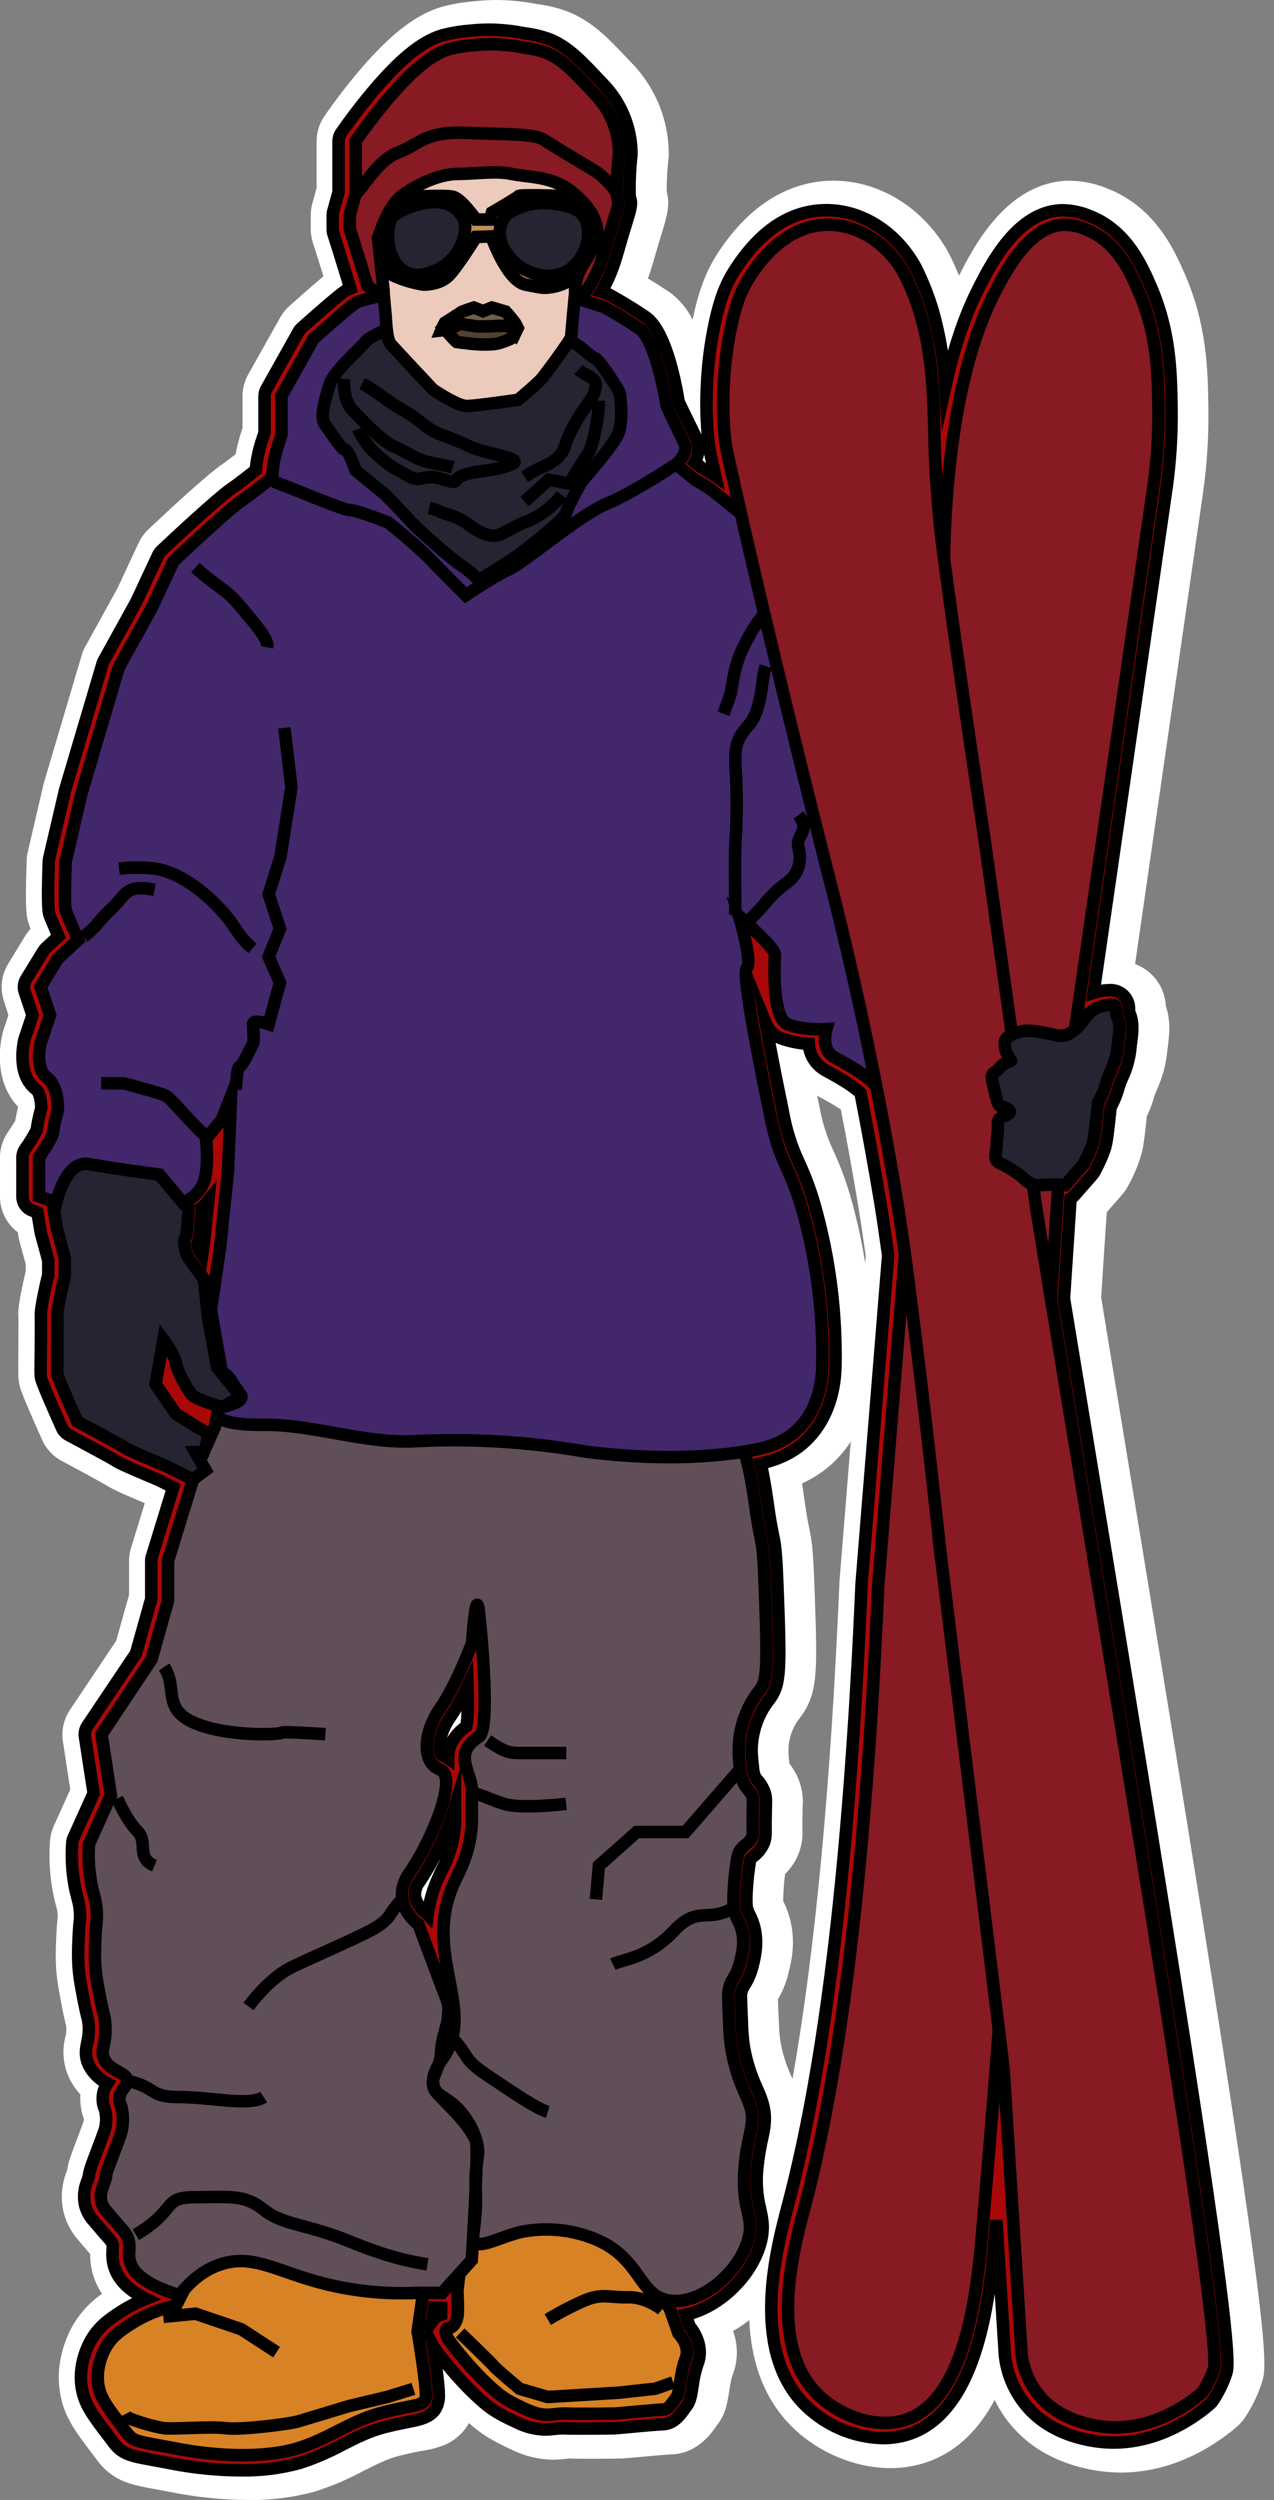 <svg width="102" height="200" viewBox="0 0 102 200" fill="none" xmlns="http://www.w3.org/2000/svg">
<rect x="0" y="0" width="102" height="200" fill="#808080" stroke="none"/>
<g clip-path="url(#clip0_26_9975)">
<path d="M19.86 200C17.847 199.991 15.839 199.792 13.864 199.405C13.318 199.298 12.861 199.215 12.472 199.144C10.925 198.864 9.905 198.669 8.873 197.929C8.402 197.573 7.992 197.144 7.657 196.658C7.609 196.594 7.555 196.52 7.493 196.442C6.131 194.658 5.23 193.477 4.87 191.767C4.248 188.812 5.581 186.409 6.008 185.742C6.574 184.862 7.308 184.102 8.169 183.505C7.537 182.565 7.206 181.455 7.22 180.322C6.997 180.071 6.696 179.722 6.271 179.215C5.733 178.607 5.34 177.885 5.123 177.104C4.836 175.986 4.909 174.807 5.332 173.733L5.382 173.586C5.429 173.256 5.508 172.931 5.619 172.616C5.733 172.286 5.925 171.764 6.226 170.972L6.354 170.633C6.501 170.244 6.656 169.845 6.698 169.698C6.707 169.628 6.712 169.558 6.713 169.487C6.55 169.061 6.457 168.612 6.435 168.157C6.423 167.958 6.423 167.76 6.435 167.561C6.135 167.237 5.877 166.877 5.664 166.489C5.077 165.4 4.925 164.128 5.24 162.931C5.306 162.679 5.328 162.418 5.304 162.158C5.305 162.143 5.305 162.128 5.304 162.113C5.304 162.068 5.282 162.02 5.268 161.963C5.178 161.598 5.031 160.989 4.794 159.66C4.655 158.961 4.556 158.255 4.497 157.545C4.451 156.747 4.451 155.947 4.497 155.149C4.533 154.214 4.578 153.771 4.606 153.489C4.619 153.41 4.623 153.331 4.62 153.251C4.615 152.99 4.571 152.731 4.49 152.483C4.4 152.132 4.277 151.655 4.167 150.996C3.968 149.77 3.914 148.526 4.004 147.288C4.033 146.868 4.136 146.457 4.31 146.074L5.626 143.159L5.038 139.323C4.902 138.445 5.1 137.547 5.593 136.807L9.305 131.259L10.335 127.582V124.878C10.334 124.524 10.387 124.171 10.491 123.832L11.592 120.255C9.334 119.306 8.816 119.027 8.508 118.82C8.069 118.564 6.373 117.634 4.95 116.882C4.252 116.51 3.698 115.916 3.375 115.193C1.594 111.209 1.565 110.981 1.499 110.431C1.456 110.103 1.454 109.895 1.471 107.66C1.471 106.866 1.485 105.68 1.471 105.383C1.442 104.989 1.43 104.394 2.059 101.695V101.142L1.556 99.282C1.525 99.17 1.499 99.056 1.48 98.941L1.421 98.578C0.979 98.247 0.62 97.817 0.373 97.323C0.126 96.829 -0.002 96.284 -0.002 95.732V92.601C-0.002 91.877 0.219 91.17 0.631 90.575C0.835 90.281 1.065 89.92 1.214 89.669C1.264 89.384 1.34 89.019 1.452 88.547C-0.126 86.91 -0.244 84.47 0.223 82.603C0.244 82.515 0.27 82.427 0.299 82.342L0.674 81.215L0.315 80.089C0.151 79.597 0.097 79.075 0.155 78.56C0.214 78.045 0.384 77.549 0.655 77.107L2.03 74.856C2.152 74.66 2.29 74.475 2.445 74.303C2.389 74.159 2.346 74.043 2.317 73.957C2.135 73.407 1.988 72.973 2.137 68.827C2.145 68.598 2.175 68.371 2.227 68.148L3.477 62.773C3.494 62.705 3.513 62.636 3.532 62.567L6.535 52.434C6.608 52.187 6.708 51.949 6.831 51.723L9.4 47.071L11.101 43.428C11.291 43.02 11.558 42.652 11.886 42.344C13.266 41.039 16.615 37.92 17.856 37.093C17.93 37.043 18.178 36.87 18.862 36.345C18.992 35.635 19.178 34.935 19.417 34.253V31.701C19.416 31.09 19.573 30.49 19.872 29.958L22.436 25.392C22.629 25.049 22.878 24.74 23.172 24.479C24.476 23.316 25.328 22.581 25.892 22.107L25.517 20.887L25.043 19.398C24.935 19.055 24.88 18.697 24.879 18.337V17.211C24.88 16.89 24.924 16.571 25.01 16.262L25.349 15.04V11.302C25.349 10.586 25.565 9.886 25.97 9.296C26.267 8.862 28.947 4.983 31.677 2.676C33.001 1.554 34.218 0.866 35.501 0.51C36.311 0.305 37.137 0.167 37.97 0.1C38.562 0.035 39.158 0.003 39.754 0.002H39.903C40.929 0.016 41.951 0.122 42.958 0.318L43.122 0.344C43.985 0.457 44.83 0.676 45.639 0.999C47.52 1.807 48.762 3.133 50.079 4.519C50.252 4.701 50.432 4.893 50.622 5.09C52.516 7.057 53.564 9.687 53.542 12.417C53.542 12.486 53.542 12.552 53.525 12.621C53.425 13.511 53.375 14.406 53.376 15.301C53.675 16.414 53.376 17.355 52.994 18.622C52.859 19.061 52.69 19.607 52.505 20.259C52.32 20.911 52.13 21.575 51.874 22.275C52.403 22.59 53.02 22.986 53.62 23.385C54.397 23.958 55.025 24.709 55.451 25.574C55.473 25.472 55.494 25.37 55.518 25.268C55.992 23.1 56.564 21.63 57.505 20.192C60.613 15.448 64.242 14.455 66.737 14.455H66.825C70.518 14.49 74.016 16.708 75.957 20.242C75.981 20.285 76.002 20.328 76.023 20.37C76.298 20.925 76.551 21.486 76.782 22.052L76.815 21.988C77.928 19.806 80.53 14.697 85.376 14.459H85.708C86.796 14.478 87.869 14.72 88.86 15.171H88.882C92.591 16.722 94.074 20.124 94.871 21.95C96.654 26.046 96.707 29.716 96.747 32.664C96.778 34.885 96.64 37.105 96.334 39.306L90.879 77.124C91.573 77.381 92.177 77.836 92.615 78.433C93.052 79.03 93.305 79.743 93.341 80.482C93.758 81.711 93.609 82.854 93.507 83.67C93.483 83.855 93.457 84.052 93.438 84.263C93.322 85.27 93.046 86.253 92.622 87.174C92.56 87.326 92.475 87.527 92.447 87.61C92.291 88.192 92.081 88.757 91.818 89.299C91.718 90.283 91.581 91.529 91.445 92.117C91.181 93.087 90.799 94.02 90.307 94.897C90.181 95.135 90.027 95.357 89.849 95.558L88.611 96.982C88.453 99.289 88.303 101.563 88.163 103.806C88.791 107.653 89.479 111.835 90.2 116.206C92.745 131.683 95.632 149.221 97.826 163.353C101.737 188.551 101.405 189.521 100.985 190.747C100.665 191.681 100.229 192.572 99.686 193.396C99.509 193.66 99.299 193.899 99.059 194.108C97.793 195.221 94.351 197.806 89.745 197.806C89.199 197.805 88.654 197.769 88.113 197.697C86.116 197.426 83.293 196.618 81.187 194.291C80.563 193.602 80.04 192.829 79.633 191.995C78.447 194.229 76.74 196.07 74.299 196.943C73.332 197.283 72.314 197.455 71.289 197.45C68.343 197.45 65.224 196.082 63.144 193.873C60.933 191.527 60.119 188.544 59.989 185.612C59.577 185.933 59.144 186.225 58.691 186.485C59.122 187.664 59.093 188.962 58.611 190.121C58.513 190.497 58.438 190.879 58.388 191.264C58.236 192.244 58.091 193.162 57.387 194.039L57.335 194.115C56.908 194.722 55.786 196.319 53.696 196.352C53.321 196.371 51.54 196.527 50.065 196.665C49.977 196.665 49.887 196.679 49.797 196.682C49.747 196.682 48.542 196.703 47.358 196.703C46.623 196.703 46.068 196.703 45.657 196.679H45.617C45.534 196.679 45.432 196.691 45.259 196.71C44.921 196.753 44.58 196.776 44.239 196.779C43.107 196.758 41.993 196.486 40.978 195.984C39.329 195.225 38.57 194.751 37.548 193.85C37.124 194.596 36.478 195.192 35.7 195.555C35.07 195.812 34.41 195.988 33.736 196.077C33.29 196.165 32.735 196.274 32.026 196.452C31.023 196.689 30.128 197.163 29.07 197.69C27.844 198.351 26.558 198.897 25.23 199.319C23.482 199.801 21.674 200.03 19.86 200ZM62.287 159.938C62.287 160.339 62.328 161.034 62.358 161.757C62.367 162.211 62.399 162.665 62.453 163.116C62.51 163.505 62.589 163.89 62.691 164.269C62.86 164.901 63.084 165.518 63.359 166.112C63.39 166.178 63.419 166.245 63.45 166.314C65.264 156.064 66.5 142.997 67.204 126.728V126.595L68.115 115.326C67.736 115.909 67.293 116.448 66.794 116.932C66.039 117.657 65.165 118.246 64.211 118.675C64.268 119.036 64.329 119.437 64.391 119.885C64.574 121.195 64.692 121.783 64.787 122.238C65.065 123.607 65.124 124.041 65.3 129.648C65.447 134.392 65.3 135.815 63.943 137.563C63.897 137.619 63.855 137.677 63.815 137.736C63.459 138.283 63.232 138.904 63.151 139.551V139.589C63.107 140.094 63.127 140.602 63.21 141.102C63.471 141.434 63.691 141.797 63.865 142.181C64.198 142.938 64.334 143.768 64.261 144.591C64.261 144.829 64.244 145.165 64.242 145.656C64.242 145.953 64.242 146.166 64.242 146.325C64.292 147.09 64.151 147.856 63.831 148.553C63.59 149.062 63.261 149.525 62.859 149.921C62.771 150.566 62.743 151.062 62.733 151.257C62.719 151.577 62.702 151.906 62.702 152.084C62.935 152.538 63.117 153.015 63.245 153.508C63.741 155.405 63.345 156.982 63.132 157.836C62.957 158.575 62.672 159.284 62.287 159.938ZM65.608 88.523C65.819 89.75 66.196 90.942 66.728 92.067C67.318 93.341 67.801 94.662 68.172 96.016C68.635 97.671 69.002 99.35 69.27 101.047L69.315 100.499C69.097 98.936 68.905 97.653 68.741 96.65C68.321 94.102 67.847 91.45 67.318 88.753C66.818 88.419 66.132 88.042 65.829 87.876L65.513 87.703L65.421 87.65L65.608 88.523Z" fill="white"/>
<path d="M19.267 197.626C17.406 197.617 15.55 197.434 13.724 197.078C13.167 196.969 12.699 196.883 12.301 196.812C10.901 196.556 10.263 196.44 9.668 196.008C9.393 195.79 9.153 195.531 8.956 195.24C8.904 195.168 8.847 195.09 8.778 195.002C7.528 193.366 6.841 192.464 6.592 191.278C6.153 189.201 7.106 187.483 7.408 187.009C8.055 185.994 8.859 185.469 9.637 184.962C10.282 184.544 10.966 184.191 11.679 183.906C10.192 183.162 9.336 182.246 9.082 181.103C9.005 180.736 8.982 180.361 9.016 179.988C9.035 179.646 9.035 179.549 8.933 179.366C8.838 179.224 8.729 179.091 8.608 178.97C8.385 178.717 8.05 178.335 7.5 177.68C7.185 177.336 6.954 176.924 6.826 176.475C6.667 175.825 6.72 175.141 6.976 174.523C7.035 174.355 7.08 174.231 7.109 174.141C7.123 173.754 7.346 173.157 7.863 171.805L7.989 171.47C8.373 170.462 8.446 170.263 8.477 169.926C8.522 169.592 8.509 169.253 8.439 168.923C8.425 168.841 8.402 168.762 8.371 168.686C8.284 168.473 8.235 168.248 8.223 168.019C8.2 167.543 8.327 167.072 8.586 166.672C7.998 166.373 7.508 165.91 7.177 165.339C6.746 164.544 6.881 163.916 6.988 163.399C7.101 162.933 7.138 162.453 7.099 161.975C7.088 161.772 7.054 161.571 6.997 161.375C6.914 161.038 6.774 160.476 6.551 159.224C6.428 158.605 6.34 157.979 6.288 157.35C6.247 156.639 6.247 155.926 6.288 155.215C6.319 154.357 6.359 153.956 6.388 153.693C6.409 153.516 6.417 153.339 6.411 153.161C6.403 152.717 6.333 152.277 6.205 151.852C6.122 151.529 6.018 151.14 5.927 150.573C5.759 149.532 5.712 148.474 5.787 147.421C5.798 147.281 5.834 147.144 5.892 147.015L7.498 143.458L6.8 138.927C6.755 138.634 6.821 138.334 6.985 138.088L10.889 132.271L12.109 127.919V124.878C12.108 124.76 12.126 124.642 12.161 124.529L13.866 118.989L12.68 118.393C9.77 117.181 9.36 116.942 9.234 116.842C8.954 116.666 7.12 115.67 5.484 114.795C5.252 114.671 5.067 114.473 4.96 114.233C3.323 110.568 3.299 110.333 3.271 110.144C3.242 109.954 3.247 109.624 3.271 107.682C3.271 106.747 3.287 105.466 3.271 105.262C3.271 105.113 3.228 104.66 3.864 101.975V100.831L3.278 98.671C3.268 98.632 3.26 98.594 3.254 98.554L2.993 96.998L2.581 96.847C2.351 96.764 2.153 96.612 2.013 96.413C1.873 96.213 1.798 95.975 1.798 95.732V92.601C1.798 92.359 1.871 92.123 2.009 91.925C2.351 91.444 2.66 90.941 2.934 90.418C3.017 89.826 3.141 89.24 3.306 88.666C3.306 88.153 3.185 87.382 2.898 87.169C1.314 85.983 1.888 83.462 1.95 83.179C1.95 83.148 1.966 83.12 1.976 83.092L2.602 81.215L1.976 79.337C1.921 79.173 1.903 79 1.922 78.829C1.941 78.657 1.998 78.493 2.087 78.345L3.465 76.092C3.523 75.999 3.592 75.913 3.672 75.838L4.68 74.908C4.402 74.263 4.065 73.471 3.968 73.208C3.899 73.004 3.774 72.629 3.907 68.912C3.91 68.832 3.921 68.753 3.937 68.675L5.19 63.295C5.19 63.272 5.19 63.25 5.206 63.227L8.209 53.094C8.233 53.011 8.266 52.931 8.309 52.856L10.918 48.136L12.654 44.422C12.717 44.285 12.806 44.162 12.915 44.059C13.371 43.63 17.401 39.839 18.575 39.056C18.793 38.912 19.3 38.542 20.472 37.612C20.489 37.451 20.512 37.285 20.536 37.109L20.562 36.907C20.676 36.233 20.849 35.569 21.079 34.925C21.115 34.822 21.155 34.702 21.179 34.621V31.701C21.179 31.497 21.231 31.297 21.331 31.12L23.895 26.554C23.956 26.439 24.036 26.336 24.132 26.248C25.019 25.456 27.145 23.579 27.676 23.25C27.795 23.178 27.92 23.117 28.05 23.07L27.166 20.195L26.691 18.698C26.656 18.584 26.639 18.464 26.639 18.345V17.218C26.639 17.111 26.654 17.004 26.682 16.9L27.107 15.368V11.302C27.106 11.064 27.178 10.831 27.313 10.633C27.424 10.472 30.062 6.63 32.595 4.485C33.978 3.314 34.927 2.96 35.52 2.797C36.2 2.627 36.892 2.515 37.59 2.46C38.104 2.403 38.62 2.375 39.137 2.374H39.267C40.159 2.387 41.047 2.48 41.922 2.652L42.135 2.687C42.803 2.773 43.458 2.937 44.087 3.176C45.51 3.793 46.499 4.836 47.74 6.148L48.293 6.729C49.737 8.224 50.549 10.22 50.558 12.299C50.559 12.321 50.559 12.344 50.558 12.367C50.438 13.427 50.388 14.494 50.408 15.56C50.412 15.64 50.421 15.719 50.437 15.797C50.62 16.309 50.48 16.746 50.119 17.92C49.979 18.371 49.806 18.93 49.614 19.611C49.275 20.797 48.955 21.938 48.203 23.247C48.186 23.278 48.169 23.309 48.15 23.34L48.48 23.442C48.554 23.464 48.626 23.494 48.694 23.532C48.758 23.565 50.264 24.384 51.675 25.347C53.248 26.419 54.047 30.344 54.341 32.166L55.731 35.022C55.868 35.331 55.93 35.669 55.911 36.006C55.892 36.344 55.793 36.672 55.622 36.964L56.179 37.422C56.554 37.623 56.917 37.844 57.268 38.084C57.135 37.491 57.007 36.911 56.882 36.343C56.63 35.197 56.156 30.797 57.252 25.75C57.655 23.888 58.136 22.65 58.912 21.48C60.94 18.385 63.378 16.815 66.158 16.815H66.225C69.059 16.841 71.77 18.587 73.298 21.371C73.307 21.385 73.314 21.399 73.322 21.414C73.889 22.552 74.354 23.738 74.711 24.958C75.25 26.893 75.579 28.881 75.693 30.887C76.308 28.084 77.164 25.385 78.35 23.06C79.353 21.091 81.433 16.993 84.913 16.824C84.987 16.824 85.058 16.824 85.129 16.824C85.902 16.841 86.663 17.017 87.366 17.341H87.389C90.219 18.527 91.408 21.25 92.117 22.877C93.711 26.537 93.756 29.801 93.796 32.678C93.825 34.778 93.695 36.877 93.407 38.957L87.553 79.425C87.716 79.373 87.881 79.331 88.049 79.299C88.303 79.247 88.561 79.219 88.82 79.213C89.036 79.199 89.253 79.232 89.455 79.311C89.657 79.389 89.84 79.511 89.989 79.669C90.139 79.826 90.252 80.014 90.32 80.22C90.389 80.426 90.411 80.644 90.385 80.86C90.385 80.886 90.385 80.912 90.385 80.938C90.769 81.73 90.665 82.551 90.563 83.343C90.535 83.559 90.506 83.787 90.485 84.031C90.387 84.795 90.171 85.539 89.844 86.237C89.733 86.479 89.639 86.729 89.562 86.984C89.407 87.545 89.189 88.087 88.912 88.599C88.841 89.311 88.675 90.995 88.537 91.583C88.371 92.345 87.75 93.523 87.627 93.751C87.585 93.831 87.534 93.905 87.475 93.972L86.021 95.632C85.933 95.732 85.829 95.816 85.713 95.881C85.537 98.595 85.362 101.262 85.186 103.884C85.829 107.805 86.531 112.077 87.269 116.55C89.814 132.02 92.698 149.556 94.892 163.678C98.713 188.302 98.362 189.331 98.151 189.945C97.895 190.691 97.546 191.401 97.112 192.059C97.054 192.147 96.985 192.227 96.906 192.296C95.841 193.23 92.956 195.406 89.154 195.406C88.713 195.405 88.273 195.376 87.835 195.318C86.232 195.1 83.979 194.466 82.352 192.671C81.29 191.493 80.626 190.012 80.454 188.437L79.773 177.618C79.735 178.06 79.697 178.489 79.659 178.906C79.263 183.385 78.435 192.702 72.904 194.682C72.194 194.93 71.446 195.055 70.693 195.05C69.49 195.024 68.303 194.761 67.202 194.275C66.1 193.79 65.106 193.091 64.275 192.22C60.091 187.777 62.169 179.886 63.058 176.527L63.132 176.247C66.118 164.862 68.03 148.695 68.974 126.828C68.974 126.814 68.974 126.797 68.974 126.783L71.109 100.431C70.871 98.732 70.667 97.33 70.492 96.263C70.017 93.417 69.488 90.461 68.898 87.451C68.248 86.816 67.097 86.185 66.383 85.791L66.082 85.625C65.701 85.412 65.379 85.107 65.146 84.737C64.913 84.367 64.776 83.945 64.749 83.509C63.993 83.47 63.247 83.322 62.534 83.07C62.257 82.961 62.006 82.798 61.794 82.589C61.583 82.38 61.415 82.131 61.303 81.856C61.58 83.44 61.998 85.63 62.624 88.654L62.69 88.986C62.936 90.385 63.367 91.745 63.974 93.03C64.515 94.199 64.957 95.412 65.297 96.654C66.431 100.76 66.968 105.007 66.891 109.266C66.846 111.697 66.018 113.811 64.557 115.22C63.442 116.294 62.169 116.787 60.902 117.077C61.049 117.724 61.239 118.664 61.452 120.208C61.644 121.591 61.775 122.236 61.872 122.708C62.109 123.861 62.164 124.131 62.346 129.717C62.491 134.33 62.316 135.044 61.493 136.1C61.41 136.207 61.329 136.309 61.255 136.434C60.702 137.284 60.35 138.248 60.224 139.255V139.285C60.133 139.997 60.188 140.516 60.29 141.451C60.302 141.65 60.342 141.846 60.406 142.034C60.453 142.167 60.529 142.287 60.627 142.388C60.832 142.616 61.002 142.875 61.13 143.154C61.343 143.628 61.334 143.963 61.317 144.515C61.317 144.772 61.298 145.123 61.296 145.647C61.296 145.958 61.296 146.183 61.296 146.358C61.296 146.857 61.296 147.132 61.113 147.544C60.923 147.933 60.642 148.269 60.295 148.526C60.145 148.647 60.107 148.681 60.072 148.764C60.036 148.847 60.003 149.155 59.965 149.409C59.846 150.22 59.804 150.858 59.789 151.166C59.751 151.607 59.746 152.051 59.775 152.492C59.808 152.724 59.884 152.948 59.998 153.152C60.161 153.462 60.288 153.789 60.378 154.127C60.717 155.422 60.439 156.539 60.257 157.279C60.121 157.831 59.896 158.357 59.59 158.837C59.451 159.042 59.36 159.275 59.325 159.52C59.31 159.758 59.348 160.676 59.401 161.847C59.411 162.378 59.449 162.908 59.514 163.434C59.582 163.914 59.678 164.389 59.801 164.857C60.001 165.612 60.267 166.347 60.594 167.056C60.729 167.364 60.857 167.659 60.961 167.957C61.412 169.252 61.22 170.147 60.997 171.181C60.835 171.891 60.718 172.61 60.648 173.335C60.513 174.457 60.583 175.594 60.855 176.691C61.035 177.49 61.22 178.318 60.855 179.566C60.065 182.26 57.429 184.661 54.887 185.173L55.205 186.091C55.75 186.748 56.341 187.943 55.828 189.174C55.647 189.722 55.521 190.286 55.454 190.859C55.328 191.665 55.252 192.151 54.934 192.531C54.894 192.578 54.851 192.642 54.801 192.713C54.479 193.171 53.94 193.94 53.039 193.94C52.79 193.94 50.919 194.108 49.244 194.265H49.154C49.154 194.265 47.92 194.286 46.756 194.286C46.063 194.286 45.52 194.286 45.145 194.265H45.017C44.808 194.268 44.6 194.284 44.393 194.312C44.142 194.343 43.89 194.361 43.637 194.364C42.846 194.342 42.069 194.145 41.364 193.786C39.455 192.908 39.009 192.519 37.612 191.176C36.581 190.133 35.629 189.013 34.766 187.827C34.733 187.783 34.704 187.736 34.678 187.687C34.934 189.348 35.2 191.312 35.121 191.933C34.95 193.306 33.85 193.525 32.683 193.752C32.209 193.847 31.623 193.961 30.854 194.153C29.592 194.469 28.53 195.007 27.403 195.576C26.304 196.172 25.152 196.664 23.961 197.047C22.432 197.462 20.852 197.657 19.267 197.626ZM34.599 185.697C34.772 185.449 35.023 185.267 35.311 185.178C35.311 185.163 35.311 185.152 35.311 185.135C35.328 184.962 35.334 184.789 35.328 184.616H34.756L34.599 185.697ZM36.426 144.527C35.782 146.65 34.83 148.667 33.601 150.514C33.459 150.688 33.353 150.89 33.291 151.106C33.228 151.322 33.209 151.548 33.236 151.771C33.362 152.263 33.654 152.697 34.061 153C34.128 153.049 34.19 153.103 34.246 153.164C34.37 152.213 34.626 151.285 35.008 150.405C35.119 150.142 35.245 149.883 35.361 149.634C36.133 148.211 36.502 146.605 36.428 144.987C36.428 144.843 36.426 144.691 36.426 144.527ZM37.436 134.911C37.034 135.77 36.566 136.596 36.037 137.383C35.285 138.455 35.074 139.603 35.254 140.184C35.325 140.421 35.427 140.45 35.491 140.471C35.627 140.522 35.756 140.589 35.876 140.671C35.876 139.847 36.177 138.937 37.332 138.111C37.446 137.625 37.481 136.441 37.436 134.911ZM15.892 99.949C15.951 100.042 16.058 100.186 16.191 100.381L16.309 99.584L16.677 96.054C16.509 96.263 16.32 96.454 16.115 96.626C16.153 96.962 16.139 97.302 16.075 97.634C16.075 97.707 16.058 97.847 16.051 97.954C16.003 98.637 15.961 99.126 15.797 99.51C15.819 99.658 15.851 99.805 15.892 99.949Z" fill="#AA0808" stroke="black" stroke-miterlimit="10"/>
<path d="M49.763 177.542L50.653 180.863L51.967 182.317L53.611 184.663L54.322 186.679C54.322 186.679 55.318 187.666 54.891 188.698C54.464 189.729 54.417 191.468 54.18 191.748C53.943 192.028 53.563 192.756 53.186 192.756C52.809 192.756 49.291 193.086 49.291 193.086C49.291 193.086 46.571 193.131 45.349 193.086C44.127 193.041 43.755 193.508 42.028 192.709C40.302 191.909 39.965 191.629 38.603 190.315C37.614 189.318 36.7 188.247 35.871 187.113C35.871 187.113 35.449 186.316 35.871 186.269C36.293 186.221 36.528 185.794 36.62 185.356C36.713 184.917 36.62 183.266 36.62 183.266L36.95 180.453L37.137 178.247C37.137 178.247 42.953 177.45 43.283 177.535C43.613 177.621 49.763 177.542 49.763 177.542Z" fill="#D88226" stroke="black" stroke-miterlimit="10"/>
<path d="M14.106 184.44C12.804 184.71 11.563 185.219 10.446 185.941C9.673 186.444 9.068 186.848 8.57 187.63C8.449 187.818 7.547 189.291 7.913 191.008C8.107 191.933 8.698 192.709 9.881 194.258C10.063 194.538 10.278 194.795 10.522 195.024C11.02 195.384 11.793 195.439 14.106 195.887C17.483 196.544 21.236 196.639 23.769 195.887C26.302 195.135 28.086 193.636 30.714 192.979C33.342 192.322 33.997 192.505 34.092 191.76C34.187 191.015 33.435 186.504 33.435 186.504L34.099 181.907L21.49 179.948H16.357L14.106 184.44Z" fill="#D88226" stroke="black" stroke-miterlimit="10"/>
<path d="M19.077 104.868L17.201 114.157L15.709 117.535L13.458 124.854V128.045L12.135 132.746L8.131 138.752L8.88 143.631L7.13 147.509C7.059 148.47 7.101 149.437 7.256 150.388C7.462 151.648 7.73 151.978 7.756 153.14C7.77 153.78 7.69 153.704 7.63 155.275C7.593 155.941 7.593 156.61 7.63 157.277C7.676 157.864 7.756 158.448 7.868 159.027C8.283 161.347 8.38 161.162 8.432 161.904C8.553 163.669 7.944 163.996 8.368 164.781C8.909 165.775 10.168 165.768 10.183 166.473C10.183 166.987 9.521 167.229 9.559 167.974C9.559 168.225 9.651 168.244 9.746 168.662C9.844 169.114 9.865 169.579 9.808 170.038C9.756 170.597 9.62 170.91 9.12 172.227C7.853 175.548 8.928 173.007 8.245 174.917C8.071 175.309 8.027 175.747 8.119 176.167C8.205 176.448 8.355 176.705 8.558 176.919C9.82 178.422 9.945 178.479 10.121 178.795C10.565 179.601 10.223 180.111 10.387 180.844C10.579 181.7 11.44 182.742 14.374 183.612C15.036 182.761 16.184 181.553 17.894 181.079C20.425 180.367 22.317 181.791 26.058 182.72C28.436 183.304 30.885 183.543 33.331 183.432H35.396L37.768 180.804C37.768 180.804 38.359 171.79 38.093 171.233C37.401 169.77 36.115 168.664 35.01 167.481C34.879 167.345 34.779 167.183 34.716 167.006C34.502 166.404 34.87 165.939 35.152 165.061C35.434 164.184 35.176 164.269 35.51 162.905C35.707 162.099 35.857 161.833 35.878 161.181C35.944 160.772 35.903 160.354 35.759 159.966C35.522 159.354 35.266 158.674 35.01 157.995C34.246 155.965 33.508 153.963 33.508 153.963C33.508 153.963 31.089 152.255 32.787 149.824C34.486 147.393 36.73 142.129 35.228 141.567C33.727 141.005 33.914 138.564 35.228 136.688C36.542 134.812 37.797 131.432 37.797 131.432C37.797 131.432 38.103 126.74 38.354 128.993C38.606 131.247 39.227 138.377 38.354 138.939C36.122 140.376 37.861 141.773 37.797 143.446C37.733 145.118 37.861 145.682 37.666 146.918C37.377 148.778 36.718 149.795 36.26 150.858C33.902 156.359 38.06 160.723 35.548 164.528C35.228 165.002 34.412 166.069 34.754 167.001C34.991 167.628 35.558 167.713 36.359 168.406C37.196 169.164 37.808 170.138 38.129 171.221C38.549 172.595 37.946 172.628 38.1 175.491C38.124 176.378 38.078 177.267 37.963 178.147C37.88 178.935 37.816 179.174 37.98 179.362C38.468 179.919 40.026 178.942 41.803 178.539C43.834 178.154 45.934 178.386 47.833 179.205C51.341 180.761 51.127 183.66 53.563 184.044C56.035 184.431 59.099 181.895 59.882 179.227C60.461 177.251 59.289 176.907 59.631 173.221C59.868 170.583 60.553 169.914 60.008 168.342C59.74 167.573 59.23 166.731 58.822 165.151C58.686 164.636 58.582 164.114 58.509 163.586C58.438 163.025 58.396 162.462 58.383 161.897C58.316 160.336 58.283 159.558 58.321 159.333C58.513 158.199 58.921 158.311 59.258 156.961C59.429 156.273 59.647 155.398 59.384 154.395C59.185 153.633 58.893 153.512 58.758 152.644C58.711 152.124 58.711 151.601 58.758 151.081C58.758 150.91 58.803 150.175 58.945 149.202C58.973 148.88 59.036 148.562 59.133 148.254C59.443 147.58 59.922 147.582 60.197 147.001C60.3 146.785 60.257 146.736 60.259 145.626C60.259 144.048 60.352 143.965 60.197 143.624C59.96 143.125 59.692 143.09 59.446 142.438C59.345 142.155 59.282 141.861 59.258 141.562C59.134 140.755 59.113 139.935 59.197 139.122C59.339 137.925 59.756 136.778 60.416 135.77C61.139 134.662 61.495 135.217 61.324 129.738C61.073 121.731 61.073 124.859 60.447 120.355C59.82 115.851 59.446 116.728 59.571 114.349C59.658 113.055 59.615 111.756 59.446 110.471L58.321 102.34L19.077 104.868Z" fill="#604F58" stroke="black" stroke-miterlimit="10"/>
<path d="M4.001 94.951L4.561 98.331L5.185 100.644V102.084C5.185 102.084 4.561 104.712 4.592 105.148C4.623 105.585 4.561 109.717 4.592 109.966C4.623 110.215 6.186 113.721 6.186 113.721C6.186 113.721 9.815 115.658 10.066 115.855C10.318 116.052 13.319 117.295 13.319 117.295L15.453 118.358L16.454 117.608L15.641 116.168L16.321 116.152C16.321 116.152 16.891 114.729 16.454 114.541C16.018 114.354 14.082 113.104 14.082 113.104L12.457 110.732L13.081 107.174C13.081 107.174 13.959 108.36 14.082 109.053C14.206 109.745 15.031 111.242 15.396 111.617C15.762 111.991 17.828 112.584 17.828 112.584L19.265 111.709L17.389 109.396L16.639 105.329L16.326 102.326C16.326 102.326 15.012 100.573 14.95 100.385C14.889 100.198 14.637 99.323 14.825 99.071C15.012 98.82 15.012 97.508 15.074 97.321C15.135 97.133 15.036 96.007 15.036 96.007L14.95 93.379L10.883 91.377H6.003L4.44 93.63L4.001 94.951Z" fill="#242432" stroke="black" stroke-miterlimit="10"/>
<path d="M25.147 35.515C25.147 35.515 20.517 39.277 19.391 40.022C18.264 40.767 13.885 44.903 13.885 44.903L12.135 48.656L9.507 53.4L6.504 63.535L5.254 68.941C5.254 68.941 5.128 72.444 5.254 72.819C5.38 73.194 6.255 75.191 6.255 75.191L4.628 76.692L3.252 78.945L4.001 81.196L3.252 83.45C3.252 83.45 2.751 85.452 3.752 86.201C4.753 86.951 4.628 88.829 4.628 88.829C4.628 88.829 4.253 90.205 4.253 90.58C4.253 90.955 3.126 92.582 3.126 92.582V95.71L4.502 96.211C4.502 96.211 5.254 92.774 7.13 93.127C9.006 93.481 12.761 93.969 12.761 93.969L14.637 96.22C15.353 95.948 15.935 95.41 16.264 94.719C16.765 93.592 16.502 91.09 16.502 91.09L17.754 89.588L18.503 87.672L18.252 93.718L17.628 99.724C17.38 101.412 17.133 103.101 16.886 104.79C17.087 105.948 17.752 109.733 17.754 109.733L18.046 109.94C18.385 110.177 18.489 110.442 18.786 110.888C19.26 111.6 19.369 111.638 19.331 111.794C19.255 112.124 18.681 112.304 18.364 112.404C17.948 112.535 17.711 112.508 17.564 112.717C17.471 112.873 17.443 113.058 17.486 113.234C17.695 114.048 20.873 113.984 20.897 113.984C25.031 113.903 29.106 115.518 33.231 115.298C37.815 115.065 42.411 115.348 46.931 116.142C50.525 116.586 55.233 116.854 59.832 116.095C61.17 115.874 62.638 115.545 63.865 114.359C65.634 112.653 65.819 110.236 65.836 109.245C65.918 105.099 65.396 100.963 64.287 96.968C63.215 93.149 62.472 93.274 61.661 89.211C61.535 88.585 59.289 77.952 59.785 77.451C60.281 76.951 59.159 73.269 59.159 73.269C59.159 73.269 62.036 75.824 62.036 76.324C62.036 76.825 61.751 81.455 63.082 81.955C64.412 82.456 66.165 82.33 66.165 82.33C66.165 82.33 65.665 83.957 66.789 84.581C67.913 85.205 70.217 86.367 70.584 87.665C70.952 88.962 73.668 88.689 73.668 88.689L75.554 89.081L81.958 91.405V76.699L70.539 56.431L63.101 44.035C63.101 44.035 58.426 40.408 57.55 39.657C56.972 39.174 56.343 38.755 55.674 38.407L52.171 35.52L38.98 34.028L25.147 35.515Z" fill="#42276B" stroke="black" stroke-miterlimit="10"/>
<path d="M31.732 23.411C31.732 23.411 28.978 23.919 28.478 24.229C27.977 24.54 25.1 27.102 25.1 27.102L22.536 31.668V34.735C22.536 34.922 22.035 36.111 21.91 37.05C21.784 37.989 21.658 38.487 22.285 38.675C22.911 38.862 27.602 40.864 28.008 40.809C28.414 40.755 31.091 41.81 31.091 41.81C31.091 41.81 33.3 43.561 34.448 44.747C35.596 45.933 37.294 47.626 37.294 47.626C37.294 47.626 39.483 46.125 40.733 45.56C41.983 44.996 46.426 41.182 48.561 40.306C50.696 39.431 54.254 37.054 54.254 37.054C54.254 37.054 55.129 36.177 54.816 35.52L53.378 32.486C53.378 32.486 52.565 27.232 51.189 26.293C49.813 25.354 48.312 24.543 48.312 24.543L44.683 23.416L31.732 23.411Z" fill="#42276B" stroke="black" stroke-miterlimit="10"/>
<path d="M31.103 26.288C31.103 26.288 29.462 27 29.23 27.367C28.997 27.735 26.741 29.666 26.414 30.688C26.087 31.71 25.57 33.361 25.992 33.923C26.414 34.486 27.351 35.989 27.633 35.989C27.916 35.989 28.468 37.631 28.468 37.631L30.823 39.554C30.823 39.554 31.95 40.681 32.7 41.526C33.449 42.37 36.125 44.716 36.924 45.231C37.435 45.573 37.907 45.971 38.331 46.417C38.331 46.417 40.959 44.82 41.756 44.211C42.553 43.601 45.228 41.49 45.314 41.068C45.399 40.646 46.393 38.817 46.58 38.535C46.768 38.252 49.249 35.532 49.559 34.547C49.87 33.563 49.718 31.637 49.559 31.31C49.401 30.982 48.015 28.822 47.678 28.681C47.342 28.542 46.492 27.79 46.492 27.79L44.571 26.483L31.103 26.295V26.288Z" fill="#242432" stroke="black" stroke-miterlimit="10"/>
<path d="M30.415 21.348C30.653 22.097 30.79 24.474 30.852 24.974C30.913 25.475 30.916 27.109 31.291 27.541C31.665 27.972 34.668 31.167 34.668 31.167C34.668 31.167 36.609 32.481 37.358 32.481C38.108 32.481 41.488 31.981 41.488 31.981C41.488 31.981 43.051 30.667 43.364 30.292C43.677 29.917 45.736 27.163 45.736 26.915C45.736 26.665 46.049 23.357 46.049 23.357V21.355L45.861 15.425L43.985 12.597L36.291 11.909L31.547 13.537L30.178 17.344L30.415 21.348Z" fill="#ECCABC" stroke="black" stroke-miterlimit="10"/>
<path d="M35.567 26.284C35.567 26.284 36.516 27.394 36.599 27.379C36.682 27.365 37.6 27.505 38.1 27.536C38.601 27.567 39.478 27.598 39.998 27.441C40.517 27.285 41.156 27.014 41.125 26.922C41.109 26.652 41.109 26.382 41.125 26.113C41.125 26.113 40.28 25.783 40.202 25.783C40.124 25.783 39.388 25.97 39.154 26.004C38.71 26.031 38.264 26.01 37.825 25.94C37.515 25.855 37.197 25.803 36.877 25.783C36.767 25.8 36.267 25.892 36.219 25.909C36.172 25.925 35.567 26.284 35.567 26.284Z" fill="#544130" stroke="black" stroke-miterlimit="10"/>
<path d="M41.241 25.842C41.004 25.525 40.752 25.219 40.484 24.927L39.381 24.604L38.67 24.893L37.935 24.604C37.935 24.604 36.912 24.943 36.87 24.993C36.827 25.043 35.643 25.823 35.603 25.842C35.494 26.033 35.398 26.232 35.316 26.435L35.93 26.366C36.227 26.194 36.534 26.041 36.851 25.909C36.953 25.909 38.117 26.113 38.179 26.113C38.24 26.113 39.284 26.113 39.446 26.096C39.868 26.064 40.291 26.059 40.715 26.079C40.878 26.113 41.042 26.435 41.042 26.435L41.246 26.672L41.45 26.248L41.241 25.842Z" fill="#725D49" stroke="black" stroke-miterlimit="10"/>
<path d="M47.394 20.259C47.47 19.737 47.545 19.213 47.619 18.689C47.619 18.689 47.749 17.609 47.619 17.327C47.489 17.045 46.26 15.989 46.26 15.989C45.773 15.863 45.279 15.762 44.782 15.686C44.308 15.638 41.592 15.567 41.521 15.686C41.45 15.804 39.386 17 39.386 17L39.222 17.562H38.112C38.112 17.562 36.926 15.873 36.243 15.733C35.56 15.593 33.077 15.733 33.077 15.733L30.496 17.14C30.451 17.399 30.388 17.655 30.309 17.906C30.216 18.131 30.377 21.504 31.48 22.043C32.249 22.394 33.062 22.639 33.897 22.771C33.897 22.771 35.197 22.818 35.942 22.043C36.687 21.267 38.112 18.959 38.112 18.959L39.339 18.912C39.339 18.912 40.581 22.503 42.107 22.782C42.904 22.93 43.293 23.041 43.727 23.02C44.29 22.989 44.841 22.842 45.344 22.588C46.285 22.083 47.012 21.256 47.394 20.259Z" fill="#BF8E5A" stroke="black" stroke-miterlimit="10"/>
<path d="M40.544 17.178C40.865 16.952 41.211 16.763 41.575 16.616C42.498 16.247 43.505 16.142 44.483 16.312C45.361 16.461 46.215 16.608 46.697 17.261C47.536 18.401 47.014 20.743 45.411 21.677C44.014 22.493 42.344 21.914 41.412 21.174C41.305 21.089 39.716 19.775 40.05 18.183C40.134 17.814 40.303 17.47 40.544 17.178Z" fill="#242432" stroke="black" stroke-miterlimit="10"/>
<path d="M31.364 17.358C31.882 16.972 32.461 16.676 33.077 16.483C33.731 16.279 35.375 15.771 36.497 16.72C36.829 17.006 37.083 17.372 37.235 17.782C37.261 18.123 37.241 18.465 37.175 18.8C37.05 19.412 36.781 19.986 36.391 20.475C36.002 20.964 35.503 21.354 34.934 21.613C34.495 21.81 33.39 22.301 32.382 21.708C31.303 21.075 31.141 19.671 31.099 19.312C31.021 18.649 31.113 17.977 31.364 17.358Z" fill="#242432" stroke="black" stroke-miterlimit="10"/>
<path d="M37.892 3.612C37.261 3.662 36.635 3.762 36.02 3.911C35.546 4.042 34.761 4.336 33.544 5.363C31.106 7.429 28.478 11.276 28.478 11.276V15.498L28.003 17.187V18.314L28.478 19.815L29.426 22.88L30.645 23.748L30.71 23.259C30.561 21.86 30.412 20.461 30.264 19.063C30.264 19.063 31.013 16.53 32.14 15.686C33.267 14.841 35.048 13.926 36.647 13.914C38.245 13.902 39.649 13.646 40.964 13.914C42.278 14.182 43.684 14.089 45.185 14.934C45.449 15.083 47.973 16.755 47.814 18.781C47.69 20.337 46.047 21.26 46.061 23.183C46.061 23.373 46.061 23.838 46.26 23.895C46.568 23.995 47.157 22.97 47.358 22.616C48.013 21.473 48.307 20.496 48.658 19.246C49.199 17.348 49.586 16.371 49.502 16.162C49.22 15.411 49.564 12.22 49.564 12.22C49.539 10.466 48.845 8.788 47.624 7.529C46.144 5.982 45.195 4.844 43.807 4.246C43.174 3.973 42.268 3.866 41.91 3.8C41.101 3.64 40.279 3.554 39.455 3.541C38.933 3.534 38.411 3.558 37.892 3.612Z" fill="#871A22" stroke="black" stroke-miterlimit="10"/>
<path d="M85.12 17.977C82.335 18.112 80.43 21.848 79.555 23.565C75.938 30.681 75.601 41.53 75.568 45.534L74.835 70.914C73.326 89.561 71.819 108.207 70.311 126.854C69.232 151.828 66.965 166.869 64.431 176.525C63.642 179.542 61.443 187.296 65.293 191.38C67.086 193.278 70.214 194.414 72.645 193.539C77.368 191.852 78.231 183.154 78.62 178.776C79.923 164.098 82.359 131.716 85.108 89.01L92.368 38.765C92.65 36.745 92.776 34.706 92.748 32.666C92.707 29.709 92.636 26.694 91.168 23.323C90.456 21.663 89.413 19.384 87.069 18.404C86.46 18.115 85.793 17.969 85.12 17.977Z" fill="#871A22" stroke="black" stroke-miterlimit="10"/>
<path d="M66.362 17.977C62.781 17.944 60.648 21.198 60.053 22.104C59.341 23.195 58.926 24.317 58.563 25.987C57.468 31.037 58.027 35.323 58.193 36.072C61.905 52.892 66.841 72.024 66.841 72.024C67.714 75.537 68.635 79.501 69.538 83.86C70.724 89.538 71.476 94.002 71.813 96.045C73.281 104.942 76.128 131.861 75.134 122.89L80.352 165.483C80.826 173.102 81.306 180.722 81.792 188.342C81.944 189.648 82.5 190.875 83.383 191.85C84.913 193.541 87.141 193.985 88.146 194.118C92.378 194.687 95.625 191.952 96.273 191.38C96.653 190.806 96.958 190.186 97.181 189.535C98.061 186.964 87.693 125.813 83.001 96.901C81.618 87.046 80.234 77.19 78.851 67.332C76.811 53.843 75.447 43.983 75.271 42.19C75.25 41.993 75.108 40.487 75.015 39.203C74.954 38.34 74.913 37.648 74.894 37.27C74.894 37.27 74.894 37.133 74.88 36.988C74.719 33.803 74.942 29.441 73.722 25.259C73.383 24.107 72.944 22.987 72.408 21.912C71.116 19.564 68.822 17.998 66.362 17.977Z" fill="#871A22" stroke="black" stroke-miterlimit="10"/>
<path d="M82.088 82.461C82.029 82.461 81.934 82.487 81.823 82.51C81.332 82.612 80.485 82.857 80.447 83.371C80.419 83.889 80.588 84.397 80.921 84.795C81.109 84.954 80.447 84.901 80.029 85.433C79.612 85.964 79.232 85.646 79.512 86.766C79.792 87.885 79.842 88.469 80.169 88.521C80.496 88.573 81.104 88.841 80.755 89.107C80.406 89.373 79.842 89.32 79.889 89.961C79.937 90.601 79.794 90.909 79.794 91.621C79.794 92.333 79.42 92.793 80.169 93.113C80.769 93.406 81.335 93.763 81.858 94.178C81.858 94.178 82.515 94.923 83.219 94.816C83.906 94.757 84.597 94.757 85.283 94.816L86.737 93.156C86.737 93.156 87.394 91.932 87.537 91.294C87.679 90.656 87.911 88.21 87.911 88.21C88.191 87.724 88.412 87.205 88.568 86.666C88.756 85.919 89.365 84.961 89.46 83.896C89.555 82.831 89.787 82.034 89.46 81.393C89.133 80.753 89.835 80.169 88.428 80.445C87.022 80.72 86.872 81.671 86.196 82.257C85.52 82.843 85.143 83.001 84.159 82.731C83.481 82.561 82.787 82.471 82.088 82.461Z" fill="#242432" stroke="black" stroke-miterlimit="10"/>
<path d="M16.639 91.073C14.763 89.292 13.729 87.895 13.261 87.655C12.794 87.416 9.881 86.664 9.881 86.664H8.1" stroke="black" stroke-miterlimit="10"/>
<path d="M6.696 74.934C7.918 73.986 7.823 73.715 8.949 72.681C10.076 71.647 9.981 70.712 12.374 71.182" stroke="black" stroke-miterlimit="10"/>
<path d="M20.216 75.874C18.809 74.652 19.089 74.277 17.495 72.589C15.902 70.9 13.938 69.681 12.382 69.491C11.436 69.378 10.481 69.378 9.535 69.491" stroke="black" stroke-miterlimit="10"/>
<path d="M22.768 58.231L23.333 62.975L22.457 68.542L21.509 71.545L22.415 74.296L21.509 76.55L22.415 78.613L21.509 81.934C21.509 81.934 20.256 81.495 20.256 81.934C20.256 82.373 20.382 83.31 20.256 83.497C20.131 83.685 19.445 85.25 19.194 85.312C18.942 85.373 18.881 87.188 18.881 87.188" stroke="black" stroke-miterlimit="10"/>
<path d="M15.638 45.408C17.773 47.285 18.01 47.033 19.265 48.535C20.52 50.036 21.518 51.163 21.4 51.789" stroke="black" stroke-miterlimit="10"/>
<path d="M61.305 53.286C60.928 54.441 61.054 56.754 59.927 58.03C58.8 59.306 58.803 59.88 58.926 62.076C59.014 63.85 58.998 65.627 58.879 67.399C58.81 68.789 58.879 73.182 58.879 73.182" stroke="black" stroke-miterlimit="10"/>
<path d="M63.931 65.202C64.963 66.597 63.651 66.766 63.931 67.823C64.211 68.881 63.931 69.98 62.994 70.613C62.287 71.13 61.655 71.742 61.115 72.432C61.023 72.558 59.991 73.618 59.991 73.618" stroke="black" stroke-miterlimit="10"/>
<path d="M61.078 49.253C60.625 49.785 60.238 50.368 59.925 50.992C59.451 51.793 59.094 52.657 58.864 53.559C58.653 54.469 58.502 55.504 58.502 55.504L57.93 57.105" stroke="black" stroke-miterlimit="10"/>
<path d="M47.949 32.057C47.949 33.622 47.384 35.873 47.073 36.312C46.763 36.751 45.572 38.684 45.572 38.684L43.935 38.376L41.995 40.129" stroke="black" stroke-miterlimit="10"/>
<path d="M27.55 30.313C27.55 30.313 27.427 31.941 28.176 32.752C28.926 33.563 30.679 35.38 31.497 35.693C32.315 36.006 33.248 36.756 34.436 37.007C35.624 37.258 36.063 37.32 36.25 37.382" stroke="black" stroke-miterlimit="10"/>
<path d="M28.992 30.688C30.178 31.314 30.93 32.064 32.37 32.877C33.81 33.691 34.059 34.317 35.434 34.818C36.203 35.085 36.956 35.398 37.688 35.755C38.376 36.068 39.69 36.319 40.503 36.568C41.317 36.817 41.627 37.007 40.252 37.382C38.876 37.757 38.188 37.633 37.123 38.008C36.058 38.383 37 38.822 35.373 38.321C33.746 37.821 33.81 38.758 32.557 38.008C31.305 37.258 31.371 37.444 30.185 36.381C28.999 35.318 28.684 34.317 28.684 34.317" stroke="black" stroke-miterlimit="10"/>
<path d="M44.977 39.59C44.245 40.539 43.273 41.276 42.161 41.725C41.224 42.036 40.285 42.788 39.659 42.849C39.033 42.911 38.236 42.536 37.413 41.9C36.59 41.265 35.655 41.148 35.278 40.952C34.985 40.818 34.68 40.713 34.367 40.639" stroke="black" stroke-miterlimit="10"/>
<path d="M46.322 29.566C46.948 30.131 47.823 30.192 47.697 30.944C47.572 31.696 47.261 32.007 46.696 32.821C46.132 33.634 45.487 34.822 45.273 35.572C45.06 36.322 44.5 36.886 43.625 37.261C43.06 37.51 42.516 37.803 41.998 38.139" stroke="black" stroke-miterlimit="10"/>
<path d="M28.477 15.498C29.026 15.131 30.197 12.816 31.895 12.189C33.594 11.563 33.966 10.501 37.251 10.626C40.536 10.752 42.809 10.688 43.549 11.188C44.289 11.689 47.256 13.437 47.709 13.719C48.162 14.002 49.313 15.088 49.405 15.617" stroke="black" stroke-miterlimit="10"/>
<path d="M9.381 143.873C9.381 143.873 10.133 145.623 11.008 146.498C11.883 147.374 10.852 148.633 12.37 149.252" stroke="black" stroke-miterlimit="10"/>
<path d="M32.221 151.959C30.902 153.145 31.651 153.512 29.026 154.765C26.4 156.017 25.147 156.515 23.333 157.39C21.518 158.266 19.891 160.519 19.891 160.519" stroke="black" stroke-miterlimit="10"/>
<path d="M10.195 166.456C12.635 167.018 11.883 167.768 14.386 167.768C16.888 167.768 19.955 168.52 21.11 167.768" stroke="black" stroke-miterlimit="10"/>
<path d="M10.875 178.778C14.262 176.776 12.918 175.775 15.652 175.775C18.387 175.775 19.578 175.538 21.108 176.776C22.638 178.014 24.519 177.903 27.896 179.279C31.274 180.654 32.787 180.896 34.222 181.155" stroke="black" stroke-miterlimit="10"/>
<path d="M13.136 133.363C14.262 134.99 12.918 136.74 15.652 137.869C18.387 138.998 22.578 138.745 22.548 138.619C22.517 138.493 26.056 138.735 26.056 138.735" stroke="black" stroke-miterlimit="10"/>
<path d="M39.035 139.243C40.537 140.244 40.786 140.244 41.912 140.244H45.337" stroke="black" stroke-miterlimit="10"/>
<path d="M58.739 152.63C56.55 153.88 55.923 152.378 53.922 154.506C51.919 156.634 49.835 156.759 49.064 157.134" stroke="black" stroke-miterlimit="10"/>
<path d="M36.196 163.031C37.657 164.547 36.938 164.641 39.042 166.048C41.146 167.455 42.92 168.676 43.857 168.956" fill="#604F58"/>
<path d="M36.196 163.031C37.657 164.547 36.938 164.641 39.042 166.048C41.146 167.455 42.92 168.676 43.857 168.956" stroke="black" stroke-miterlimit="10"/>
<path d="M59.239 141.558L54.882 146.562H50.983L47.949 149.252L47.712 151.952" stroke="black" stroke-miterlimit="10"/>
<path d="M37.787 143.434C38.722 143.621 38.973 143.873 40.347 144.309C41.72 144.746 45.328 144.309 45.328 144.309" stroke="black" stroke-miterlimit="10"/>
<path d="M9.946 193.169C10.133 193.541 12.384 194.16 13.136 194.257C13.888 194.355 16.827 194.096 18.077 194.257C19.327 194.419 23.207 193.906 23.833 193.724C24.459 193.541 27.96 192.479 27.96 192.479L30.963 191.767L33.098 191.11" stroke="black" stroke-miterlimit="10"/>
<path d="M13.074 185.351L15.655 185.097L19.329 186.347L22.145 188.176" fill="#D88226"/>
<path d="M13.074 185.351L15.655 185.097L19.329 186.347L22.145 188.176" stroke="black" stroke-miterlimit="10"/>
<path d="M36.843 186.636C36.843 186.636 39.41 189.101 39.535 189.288C39.661 189.476 41.599 191.103 41.599 191.103L43.85 191.76L49.543 191.416L52.474 191.096L53.898 190.595" stroke="black" stroke-miterlimit="10"/>
<path d="M52.999 184.767C52.999 184.767 51.732 183.736 50.278 183.783C48.824 183.83 48.214 183.425 46.72 184.072C45.735 184.509 44.779 185.008 43.857 185.567" stroke="black" stroke-miterlimit="10"/>
</g>
<defs>
<clipPath id="clip0_26_9975">
<rect width="101.227" height="200" fill="white"/>
</clipPath>
</defs>
</svg>
